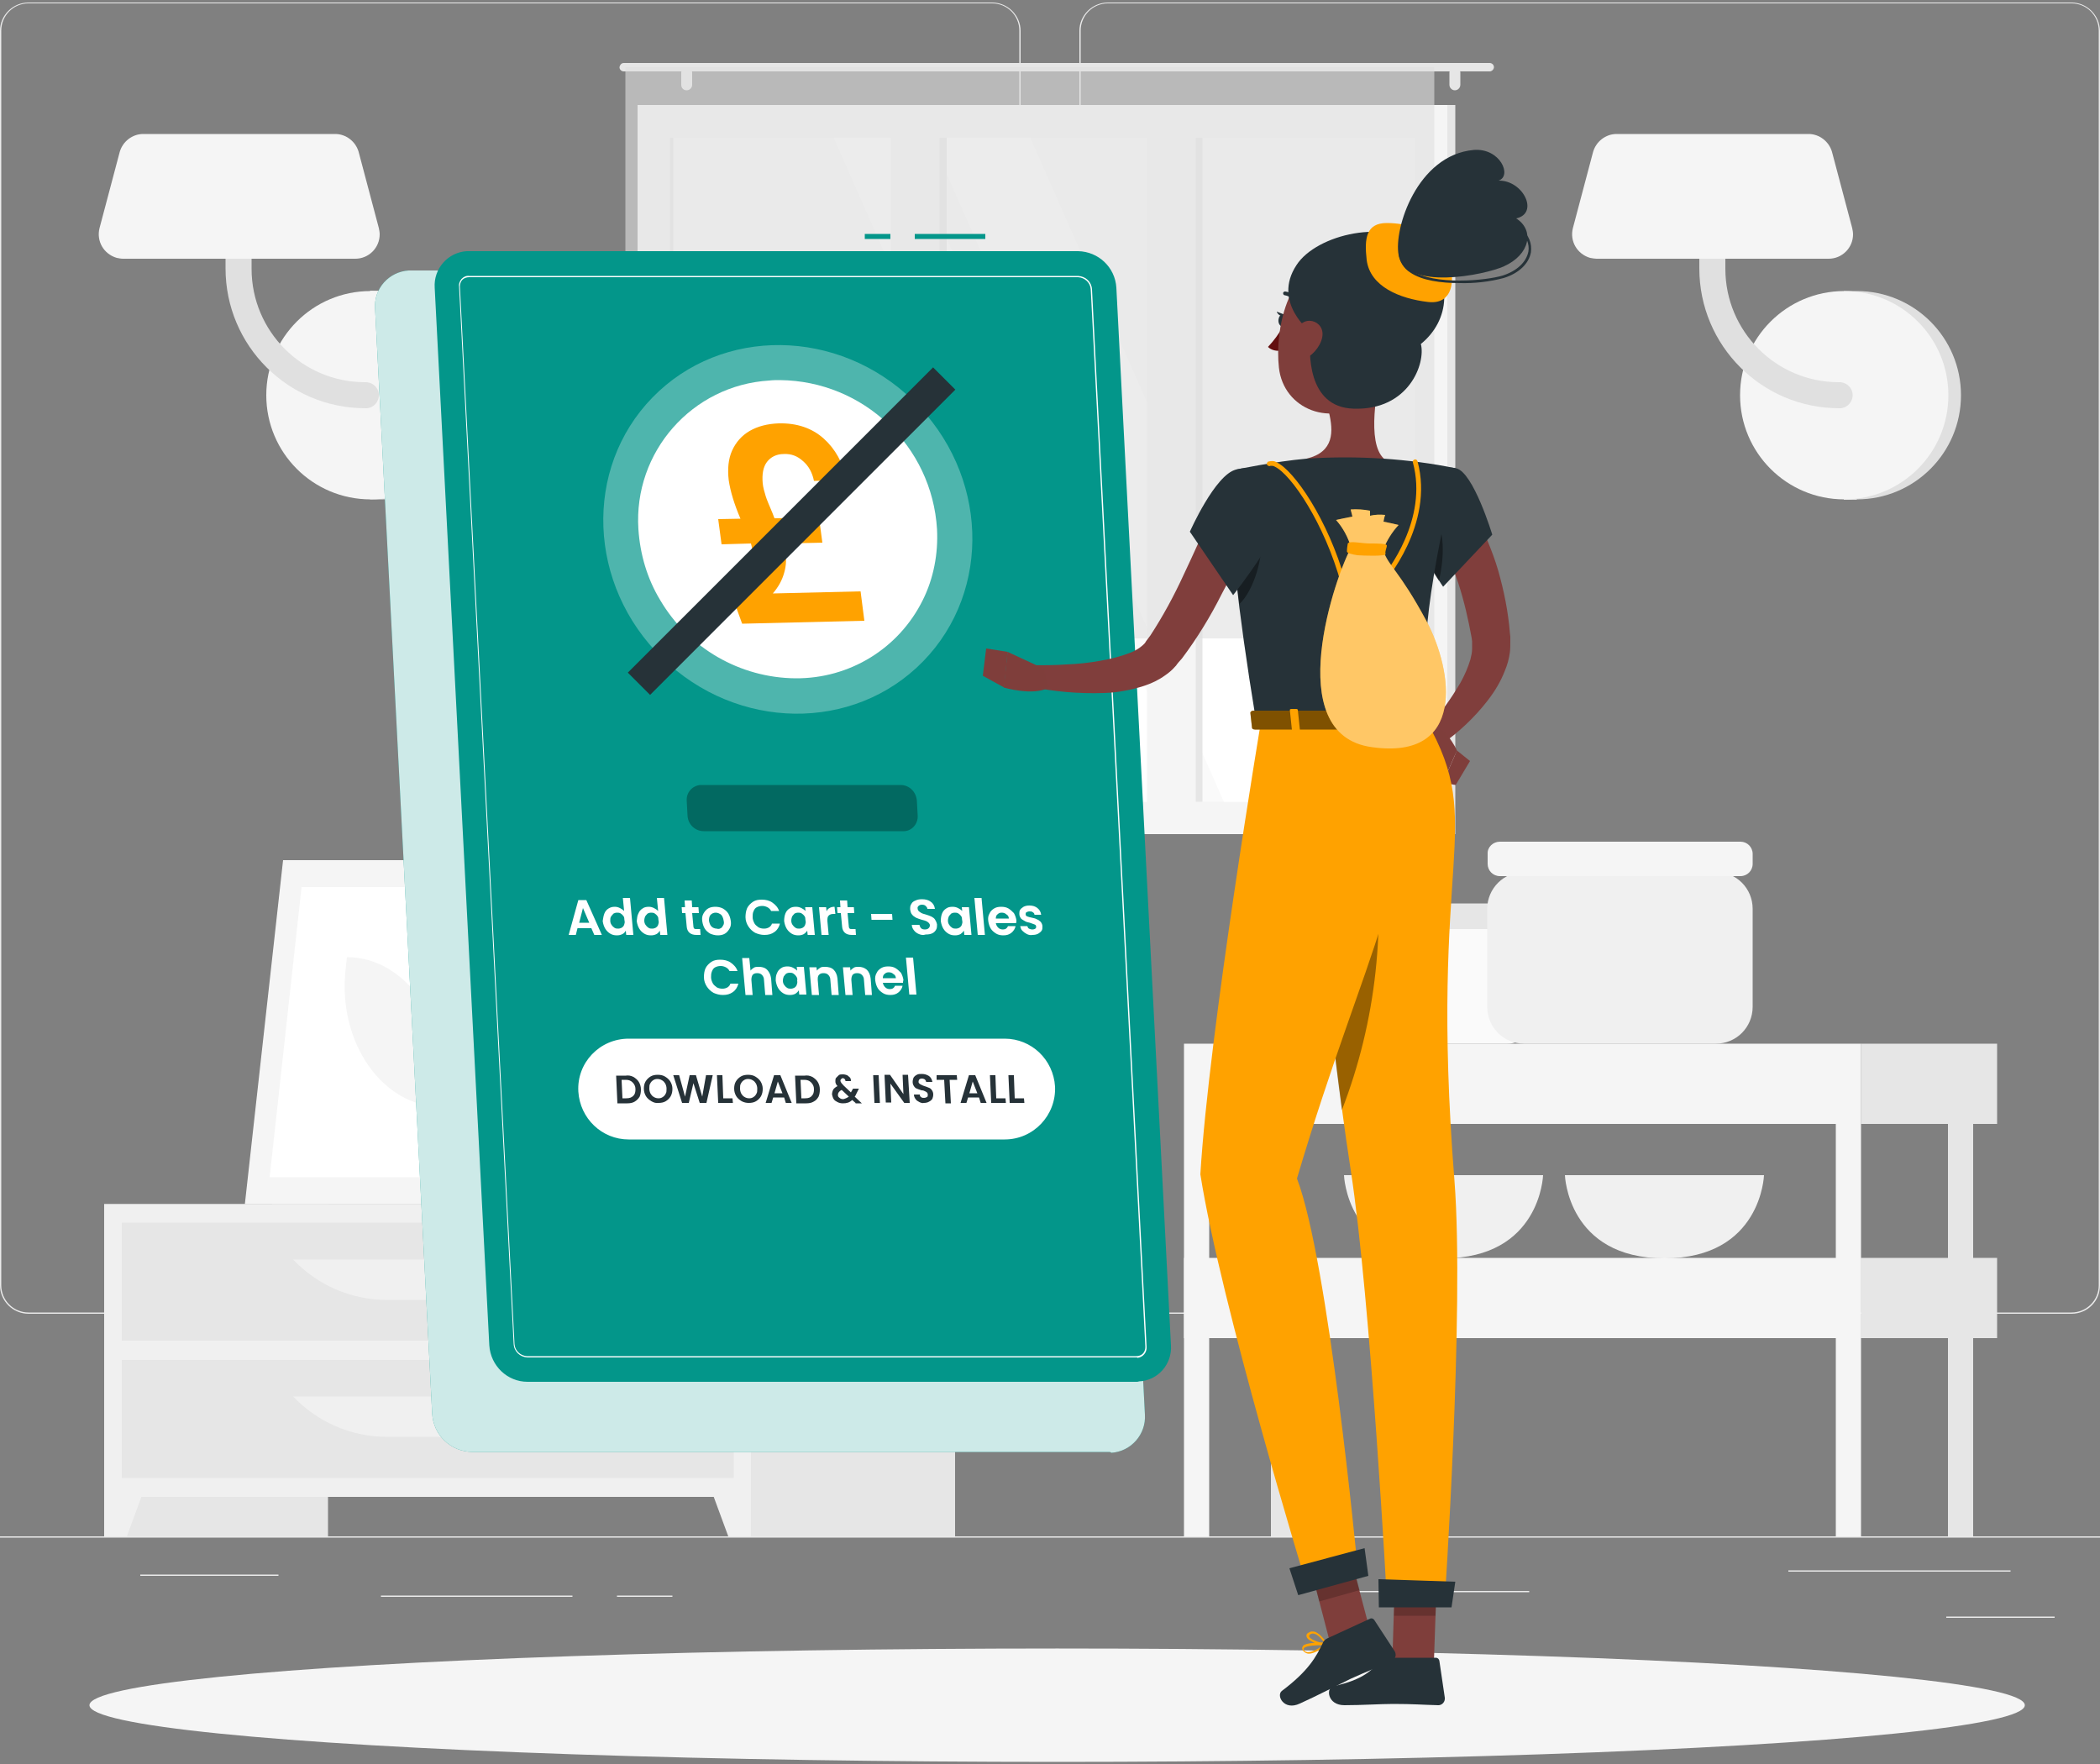 <?xml version="1.0" encoding="utf-8"?>
<!-- Generator: Adobe Illustrator 24.1.2, SVG Export Plug-In . SVG Version: 6.00 Build 0)  -->
<svg version="1.1" id="Layer_1" xmlns="http://www.w3.org/2000/svg" xmlns:xlink="http://www.w3.org/1999/xlink" x="0px" y="0px"
	 viewBox="0 0 500 420" style="enable-background:new 0 0 500 420;" xml:space="preserve">
<rect x="0" y="0" width="500" height="420" fill="#808080" stroke="none"/>
<style type="text/css">
	.st0{fill:#EBEBEB;}
	.st1{fill:#E0E0E0;}
	.st2{fill:#F5F5F5;}
	.st3{fill:#E6E6E6;}
	.st4{fill:#F0F0F0;}
	.st5{fill:#FFFFFF;}
	.st6{fill:#FAFAFA;}
	.st7{opacity:0.6;fill:#E0E0E0;enable-background:new    ;}
	.st8{fill:#03968A;}
	.st9{opacity:0.8;fill:#FFFFFF;enable-background:new    ;}
	.st10{opacity:0.3;fill:#FFFFFF;enable-background:new    ;}
	.st11{fill:#FFA200;}
	.st12{opacity:0.3;enable-background:new    ;}
	.st13{fill:#263238;}
	.st14{fill:#803E3C;}
	.st15{fill:#7F3E3B;}
	.st16{fill:#630F0F;}
	.st17{opacity:0.2;enable-background:new    ;}
	.st18{opacity:0.4;enable-background:new    ;}
	.st19{opacity:0.5;enable-background:new    ;}
	.st20{opacity:0.4;fill:#FFFFFF;enable-background:new    ;}
</style>
<g>
	<g id="freepik--background-complete--inject-155_2_">
		<rect y="365.8" class="st0" width="500" height="0.3"/>
		<rect x="463.4" y="384.9" class="st0" width="25.8" height="0.3"/>
		<rect x="323.6" y="378.8" class="st0" width="40.5" height="0.3"/>
		<rect x="425.8" y="373.9" class="st0" width="52.9" height="0.3"/>
		<rect x="146.9" y="379.9" class="st0" width="13.2" height="0.3"/>
		<rect x="90.7" y="379.9" class="st0" width="45.6" height="0.3"/>
		<rect x="33.4" y="374.9" class="st0" width="32.9" height="0.3"/>
		<path class="st0" d="M236.2,312.8H6.8c-3.7,0-6.8-3-6.8-6.8V7.3c0-3.7,3.1-6.7,6.8-6.7h229.4c3.7,0,6.8,3,6.8,6.8c0,0,0,0,0,0V306
			C243,309.8,240,312.8,236.2,312.8z M6.8,0.8c-3.6,0-6.5,2.9-6.5,6.5V306c0,3.6,2.9,6.5,6.5,6.5h229.4c3.6,0,6.5-2.9,6.5-6.5V7.3
			c0-3.6-2.9-6.5-6.5-6.5H6.8z"/>
		<path class="st0" d="M493.2,312.8H263.8c-3.7,0-6.8-3-6.8-6.8V7.3c0-3.7,3.1-6.7,6.8-6.7h229.4c3.7,0,6.7,3,6.8,6.7V306
			C500,309.8,497,312.8,493.2,312.8z M263.8,0.8c-3.6,0-6.5,2.9-6.5,6.5V306c0,3.6,2.9,6.5,6.5,6.5h229.4c3.6,0,6.5-2.9,6.5-6.5V7.3
			c0-3.6-2.9-6.5-6.5-6.5H263.8z"/>
		<path class="st1" d="M91.2,118.9c13.7,0,24.8-11.1,24.8-24.8S105,69.2,91.2,69.2h-3.1v49.7H91.2z"/>
		<circle class="st2" cx="88.2" cy="94.1" r="24.8"/>
		<path class="st1" d="M87,97.2c-18.4,0-33.3-14.9-33.3-33.3V44.1c0-1.7,1.4-3.1,3.1-3.1c1.7,0,3.1,1.4,3.1,3.1v19.9
			c0,14.9,12.1,27,27,27c1.7-0.1,3.2,1.2,3.3,2.9c0.1,1.7-1.2,3.2-2.9,3.3C87.3,97.2,87.1,97.2,87,97.2L87,97.2z"/>
		<path class="st2" d="M29.3,61.6h55.3c3.2,0,5.8-2.6,5.8-5.8c0-0.5-0.1-1-0.2-1.5l-4.8-18.1c-0.7-2.5-3-4.3-5.6-4.3H34.1
			c-2.6,0-4.9,1.8-5.6,4.3l-4.8,18.1c-0.8,3.1,1,6.2,4.1,7.1C28.3,61.5,28.8,61.6,29.3,61.6z"/>
		<path class="st1" d="M442.1,118.9c13.7,0,24.8-11.1,24.8-24.8s-11.1-24.8-24.8-24.8h-3.1v49.7H442.1z"/>
		<circle class="st2" cx="439.1" cy="94.1" r="24.8"/>
		<path class="st1" d="M437.9,97.2c-18.4,0-33.3-14.9-33.3-33.3V44.1c0-1.7,1.4-3.1,3.1-3.1c1.7,0,3.1,1.4,3.1,3.1v19.9
			c0,14.9,12.1,27,27,27c1.7-0.1,3.2,1.2,3.3,2.9c0.1,1.7-1.2,3.2-2.9,3.3C438.2,97.2,438,97.2,437.9,97.2L437.9,97.2z"/>
		<path class="st2" d="M380.1,61.6h55.3c3.2,0,5.8-2.6,5.8-5.8c0-0.5-0.1-1-0.2-1.5l-4.8-18.1c-0.7-2.5-3-4.3-5.6-4.3h-45.7
			c-2.6,0-4.9,1.8-5.6,4.3l-4.8,18.1c-0.8,3.1,1,6.2,4.1,7.1C379.2,61.5,379.7,61.6,380.1,61.6z"/>
		<rect x="113.8" y="216.7" class="st3" width="18.1" height="70"/>
		<polygon class="st4" points="64.8,286.7 124.8,286.7 133.8,204.8 73.9,204.8 		"/>
		<polygon class="st2" points="58.3,286.7 120.3,286.7 129.3,204.8 67.4,204.8 		"/>
		<polygon class="st5" points="115.8,280.3 123.4,211.2 71.8,211.2 64.2,280.3 		"/>
		<path class="st2" d="M105.1,263.5l0.4-2.8c1.9-17.3-8.9-32.8-22.9-32.8l0,0l-0.3,2.8C80.3,248.1,91.1,263.6,105.1,263.5
			L105.1,263.5z"/>
		<rect x="24.8" y="286.7" class="st3" width="53.3" height="79.1"/>
		<polygon class="st4" points="30.2,365.8 24.8,365.8 24.8,350.6 35.8,350.6 		"/>
		<rect x="174.1" y="286.7" class="st3" width="53.3" height="79.1"/>
		<rect x="24.8" y="286.7" class="st4" width="154" height="69.7"/>
		<polygon class="st4" points="173.4,365.8 178.8,365.8 178.8,350.6 167.8,350.6 		"/>
		<rect x="29" y="291.1" class="st3" width="145.7" height="28.1"/>
		<path class="st4" d="M92.1,309.5h19.4c8.4,0,16.5-3.5,22.3-9.6H69.8C75.6,306,83.6,309.5,92.1,309.5z"/>
		<rect x="29" y="323.8" class="st3" width="145.7" height="28.1"/>
		<path class="st4" d="M92.1,342.1h19.4c8.4,0,16.5-3.5,22.3-9.6H69.8C75.6,338.6,83.6,342.1,92.1,342.1z"/>
		<path class="st3" d="M169.1,283.5h1.4c0-2.8,0-10,0.1-26.5c0.2-29.9,0.7-31.7,0.7-31.7l-3.3,13.8
			C165.9,254.4,168.6,269.7,169.1,283.5z"/>
		<path class="st3" d="M166.3,237c-4.8-5.6-14.8-7.3-25.1-8.7c-4.1-0.5,10.6,8.7,17.8,15.3c5.6,5.1,9.1,6.5,10.7,11.6
			C170.5,248.9,170.4,241.9,166.3,237z"/>
		<path class="st3" d="M172.6,247.1c4.8-5.6,14.8-7.2,25.1-8.7c4.1-0.5-10.7,8.7-17.8,15.3c-5.6,5.1-9.1,6.5-10.7,11.6
			C168.4,259,168.5,251.9,172.6,247.1z"/>
		<path class="st3" d="M170.6,223.9c3.6-6.7,12.4-13.1,22.4-15.4c3.9-0.9-9.1,12.4-14,21c-3.8,6.7-8.9,14.5-9.7,20.2
			C168.1,238.6,167,230.7,170.6,223.9z"/>
		<path class="st4" d="M170.1,286.7L170.1,286.7c-4.2,0-7.7-2.1-7.9-4.8l-0.7-4.6h17.3l-0.7,4.6
			C177.8,284.6,174.4,286.7,170.1,286.7z"/>
		<polygon class="st4" points="179.9,279.1 160.4,279.1 159.8,273.9 180.5,273.9 		"/>
		<rect x="156.1" y="25" class="st3" width="190.4" height="173.6"/>
		<rect x="151.8" y="25" class="st2" width="192.8" height="173.6"/>
		<rect x="159.5" y="32.8" class="st6" width="177.4" height="158.1"/>
		<polygon class="st5" points="315.1,190.9 245.3,32.8 221.6,32.8 291.4,190.9 		"/>
		<polygon class="st5" points="284.7,190.9 214.8,32.8 198.5,32.8 268.3,190.9 		"/>
		<rect x="216.2" y="32.8" class="st3" width="9.2" height="158.1"/>
		<rect x="277.1" y="32.8" class="st3" width="9.2" height="158.1"/>
		<rect x="212.1" y="27" class="st2" width="11.6" height="168.8"/>
		<rect x="273.1" y="27" class="st2" width="11.6" height="168.8"/>
		<rect x="159.5" y="32.8" class="st3" width="0.8" height="158.1"/>
		<path class="st3" d="M148.5,15h206.2c0.5,0,1,0.4,1,1l0,0c0,0.5-0.5,1-1,1H148.5c-0.5,0-1-0.4-1-1l0,0C147.6,15.4,148,15,148.5,15
			z"/>
		<path class="st3" d="M346.4,21.5L346.4,21.5c0.7,0,1.3-0.6,1.3-1.3v-2.9c0-0.7-0.6-1.3-1.3-1.3c0,0,0,0,0,0l0,0
			c-0.7,0-1.3,0.6-1.3,1.3v2.9C345.1,20.9,345.7,21.5,346.4,21.5z"/>
		<path class="st3" d="M163.5,21.5L163.5,21.5c0.7,0,1.3-0.6,1.3-1.3v-2.9c0-0.7-0.6-1.3-1.3-1.3l0,0l0,0c-0.7,0-1.3,0.6-1.3,1.3
			v2.9C162.2,20.9,162.7,21.5,163.5,21.5C163.5,21.5,163.5,21.5,163.5,21.5z"/>
		<rect x="148.9" y="16" class="st7" width="192.6" height="136"/>
		<path class="st6" d="M325.7,220.3h33.2c3.5,0,6.4,2.9,6.4,6.4v15.4c0,3.5-2.9,6.4-6.4,6.4h-33.2c-3.5,0-6.4-2.9-6.4-6.4v-15.4
			C319.3,223.2,322.2,220.3,325.7,220.3z"/>
		<path class="st3" d="M321.5,215.1h41.7c1.2,0,2.2,1,2.2,2.2v1.7c0,1.2-1,2.2-2.2,2.2h-41.7c-1.2,0-2.2-1-2.2-2.2v-1.7
			C319.3,216.1,320.3,215.1,321.5,215.1z"/>
		<path class="st4" d="M320,279.8c0,0,0.6,19.8,23.7,19.8s23.7-19.8,23.7-19.8H320z"/>
		<path class="st4" d="M372.6,279.8c0,0,0.6,19.8,23.7,19.8s23.7-19.8,23.7-19.8H372.6z"/>
		<path class="st4" d="M362.9,207.6h45.6c4.9,0,8.8,3.9,8.8,8.8v23.3c0,4.9-3.9,8.8-8.8,8.8h-45.6c-4.9,0-8.8-3.9-8.8-8.8v-23.3
			C354.1,211.5,358.1,207.6,362.9,207.6z"/>
		<path class="st2" d="M357.1,200.4h57.3c1.6,0,2.9,1.3,2.9,2.9v2.4c0,1.6-1.3,2.9-2.9,2.9h-57.3c-1.6,0-2.9-1.3-2.9-2.9v-2.4
			C354.1,201.7,355.5,200.4,357.1,200.4z"/>
		<rect x="302.6" y="267.6" class="st3" width="6" height="98.2"/>
		<rect x="443.1" y="248.5" class="st3" width="32.4" height="19.1"/>
		<rect x="281.9" y="248.5" class="st2" width="161.2" height="19.1"/>
		<rect x="443.1" y="299.5" class="st3" width="32.4" height="19.1"/>
		<rect x="281.9" y="299.5" class="st2" width="161.2" height="19.1"/>
		<rect x="463.8" y="267.6" class="st3" width="6" height="98.2"/>
		<rect x="437.1" y="267.6" class="st2" width="6" height="98.2"/>
		<rect x="281.9" y="267.6" class="st2" width="6" height="98.2"/>
	</g>
	<g id="freepik--Shadow--inject-155_2_">
		<ellipse id="freepik--path--inject-155_2_" class="st2" cx="251.7" cy="406" rx="230.4" ry="13.5"/>
	</g>
	<g id="freepik--Login--inject-155_2_">
		<path class="st8" d="M264,345.7H112.4c-5.1-0.1-9.2-4-9.5-9.1L89.3,73.4c-0.3-4.7,3.3-8.7,8-9c0.2,0,0.4,0,0.6,0h151.6
			c5.1,0.1,9.2,4,9.5,9.1l13.6,263.3c0.3,4.7-3.3,8.8-8,9.1C264.4,345.7,264.2,345.7,264,345.7z"/>
		<path class="st9" d="M264,345.7H112.4c-5.1-0.1-9.2-4-9.5-9.1L89.3,73.4c-0.3-4.7,3.3-8.7,8-9c0.2,0,0.4,0,0.6,0h151.6
			c5.1,0.1,9.2,4,9.5,9.1l13.6,263.3c0.3,4.7-3.3,8.8-8,9.1C264.4,345.7,264.2,345.7,264,345.7z"/>
		<rect x="217.8" y="55.7" class="st8" width="16.8" height="1.2"/>
		<rect x="205.9" y="55.7" class="st8" width="6.1" height="1.2"/>
		<path class="st8" d="M270.6,329h-145c-4.8,0-8.8-3.8-9.1-8.7l-13-251.8c-0.3-4.5,3.1-8.4,7.6-8.7c0.2,0,0.4,0,0.6,0h145
			c4.8,0.1,8.8,3.8,9.1,8.7l13,251.8c0.3,4.5-3.1,8.4-7.6,8.6C271,329,270.8,329,270.6,329z"/>
		<path class="st5" d="M270.6,323.2h-145c-1.8-0.1-3.2-1.4-3.3-3.2l-13-251.8c-0.1-0.7,0.2-1.3,0.6-1.8c0.5-0.5,1.1-0.8,1.8-0.7h145
			c1.8,0.1,3.2,1.4,3.3,3.2l13,251.8c0.1,1.3-0.9,2.5-2.2,2.6C270.8,323.2,270.7,323.2,270.6,323.2L270.6,323.2z M111.7,66
			c-0.6,0-1.2,0.2-1.6,0.6c-0.4,0.4-0.6,1-0.6,1.6l13,251.8c0.1,1.6,1.4,2.8,3,2.9h145c0.6,0,1.2-0.2,1.6-0.6c0.4-0.4,0.6-1,0.6-1.6
			l-13-251.8c-0.1-1.6-1.4-2.8-3-2.9H111.7z"/>
		
			<ellipse transform="matrix(0.698 -0.716 0.716 0.698 -33.585 172.418)" class="st10" cx="187.6" cy="126" rx="42.8" ry="45"/>
		<path class="st5" d="M223.1,126c0.3,5.8-0.8,11.7-3.4,16.9c-5.7,11.5-17.4,18.7-30.3,18.6c-13.2-0.1-25.5-7.2-32.2-18.6
			c-3.1-5.1-4.8-10.9-5.2-16.9c-1.2-18.4,12.8-34.3,31.2-35.4c0.8-0.1,1.7-0.1,2.5-0.1C205.6,90.7,221.9,106.2,223.1,126z"/>
		<g>
			<path class="st11" d="M186.7,136.4c-0.5,1.8-1.4,3.4-2.7,4.9l20.9-0.5l0.9,7l-29.1,0.7l-1.6-4.4c1.7-1.9,2.9-3.8,3.6-5.8
				c0.7-2,0.8-4.3,0.5-7c-0.1-0.6-0.2-1.2-0.4-1.9l-7,0.2l-0.8-6l5.3-0.1c-1.5-3.5-2.4-6.5-2.8-9.2c-0.3-2.6-0.1-5,0.8-7
				c0.9-2,2.3-3.6,4.2-4.7c1.9-1.1,4.2-1.7,6.9-1.8c4.3-0.1,7.9,1.1,10.7,3.6c2.8,2.5,4.6,5.8,5.5,9.9l-7.8,0.2
				c-0.4-2-1.3-3.6-2.6-4.7c-1.3-1.2-2.8-1.8-4.6-1.7c-1.7,0-3.1,0.7-4,1.9c-0.9,1.2-1.2,2.9-1,5.1c0.1,1,0.4,2,0.7,3
				c0.3,1,0.9,2.3,1.6,4l0.5,1.3l10.6-0.2l0.8,6l-9.2,0.2c0.2,0.8,0.3,1.4,0.3,1.8C187.3,132.9,187.2,134.7,186.7,136.4z"/>
		</g>
		<path class="st12" d="M215,197.9h-47.4c-2.1,0-3.8-1.6-3.9-3.7l-0.2-3.6c-0.1-1.9,1.3-3.5,3.2-3.7c0.1,0,0.2,0,0.3,0h47.4
			c2.1,0,3.7,1.6,3.9,3.7l0.2,3.6c0.1,1.9-1.3,3.6-3.2,3.7C215.2,197.9,215.1,197.9,215,197.9z"/>
		<path class="st5" d="M239.2,271.3h-89.5c-6.4,0-11.6-5-12-11.4v0c-0.4-6.9,5.1-12.6,12-12.6h89.5c6.4,0,11.6,5,12,11.4l0,0
			C251.5,265.5,246.1,271.3,239.2,271.3z"/>
		
			<rect x="184.7" y="75.1" transform="matrix(0.707 0.707 -0.707 0.707 144.674 -96.21)" class="st13" width="7.5" height="102.8"/>
		<g>
			<path class="st5" d="M140.8,221h-3.3l-0.4,1.6h-1.7l2.3-8.3h1.9l3.7,8.3h-1.8L140.8,221z M140.3,219.7l-1.5-3.5l-0.9,3.5H140.3z"
				/>
			<path class="st5" d="M143.9,217.5c0.2-0.5,0.5-0.9,1-1.2s0.9-0.4,1.5-0.4c0.4,0,0.8,0.1,1.2,0.3s0.7,0.4,1,0.7l-0.3-3.1h1.7
				l0.8,8.8h-1.7l-0.1-1c-0.2,0.3-0.4,0.6-0.8,0.8c-0.4,0.2-0.8,0.3-1.3,0.3c-0.6,0-1.1-0.1-1.6-0.4c-0.5-0.3-0.9-0.7-1.2-1.2
				c-0.3-0.5-0.5-1.1-0.6-1.8C143.6,218.6,143.7,218,143.9,217.5z M148.5,218.2c-0.2-0.3-0.4-0.5-0.7-0.7c-0.3-0.2-0.6-0.2-0.9-0.2
				c-0.3,0-0.6,0.1-0.8,0.2c-0.2,0.2-0.4,0.4-0.6,0.7s-0.2,0.6-0.2,1c0,0.4,0.1,0.7,0.3,1s0.4,0.5,0.7,0.7c0.3,0.2,0.6,0.2,0.9,0.2
				c0.3,0,0.6-0.1,0.8-0.2c0.3-0.2,0.5-0.4,0.6-0.7c0.1-0.3,0.2-0.6,0.1-1S148.7,218.5,148.5,218.2z"/>
			<path class="st5" d="M152,217.5c0.2-0.5,0.5-0.9,1-1.2c0.4-0.3,0.9-0.4,1.5-0.4c0.4,0,0.8,0.1,1.2,0.3s0.7,0.4,1,0.7l-0.3-3.1
				h1.7l0.8,8.8h-1.7l-0.1-1c-0.2,0.3-0.4,0.6-0.8,0.8c-0.4,0.2-0.8,0.3-1.3,0.3c-0.6,0-1.1-0.1-1.6-0.4c-0.5-0.3-0.9-0.7-1.2-1.2
				c-0.3-0.5-0.5-1.1-0.6-1.8C151.7,218.6,151.7,218,152,217.5z M156.6,218.2c-0.2-0.3-0.4-0.5-0.7-0.7c-0.3-0.2-0.6-0.2-0.9-0.2
				c-0.3,0-0.6,0.1-0.8,0.2c-0.2,0.2-0.4,0.4-0.6,0.7c-0.1,0.3-0.2,0.6-0.2,1c0,0.4,0.1,0.7,0.3,1c0.2,0.3,0.4,0.5,0.7,0.7
				c0.3,0.2,0.6,0.2,0.9,0.2c0.3,0,0.6-0.1,0.8-0.2c0.3-0.2,0.5-0.4,0.6-0.7c0.1-0.3,0.2-0.6,0.1-1S156.8,218.5,156.6,218.2z"/>
			<path class="st5" d="M164.8,217.4l0.3,3.2c0,0.2,0.1,0.4,0.2,0.5c0.1,0.1,0.3,0.1,0.6,0.1h0.8l0.1,1.4h-1c-1.4,0-2.2-0.7-2.3-2
				l-0.3-3.2h-0.8l-0.1-1.4h0.8l-0.1-1.6h1.7l0.1,1.6h1.5l0.1,1.4H164.8z"/>
			<path class="st5" d="M169.1,222.3c-0.5-0.3-1-0.7-1.3-1.2s-0.5-1.1-0.6-1.8s0-1.3,0.3-1.8c0.3-0.5,0.6-0.9,1.1-1.2
				s1.1-0.4,1.7-0.4s1.2,0.1,1.8,0.4c0.5,0.3,1,0.7,1.3,1.2c0.3,0.5,0.5,1.1,0.6,1.8s0,1.3-0.3,1.8s-0.6,0.9-1.1,1.2
				c-0.5,0.3-1.1,0.4-1.7,0.4C170.2,222.7,169.6,222.5,169.1,222.3z M171.6,221c0.3-0.1,0.4-0.4,0.6-0.7s0.2-0.7,0.1-1.1
				c-0.1-0.6-0.3-1.1-0.6-1.4c-0.4-0.3-0.8-0.5-1.3-0.5s-0.9,0.2-1.2,0.5c-0.3,0.3-0.4,0.8-0.4,1.4c0.1,0.6,0.3,1.1,0.6,1.4
				c0.3,0.3,0.8,0.5,1.2,0.5C171,221.2,171.3,221.2,171.6,221z"/>
			<path class="st5" d="M177.9,216.2c0.3-0.6,0.8-1.1,1.4-1.5c0.6-0.4,1.3-0.5,2.1-0.5c0.9,0,1.8,0.2,2.5,0.7c0.7,0.5,1.3,1.1,1.6,2
				h-1.9c-0.2-0.4-0.5-0.7-0.9-0.9c-0.4-0.2-0.8-0.3-1.2-0.3c-0.5,0-0.9,0.1-1.3,0.3c-0.4,0.2-0.6,0.5-0.8,1
				c-0.2,0.4-0.2,0.9-0.2,1.4c0,0.5,0.2,1,0.4,1.4s0.6,0.7,1,1c0.4,0.2,0.8,0.3,1.3,0.3c0.5,0,0.8-0.1,1.2-0.3
				c0.3-0.2,0.6-0.5,0.7-0.9h1.9c-0.2,0.8-0.6,1.5-1.3,2c-0.7,0.5-1.4,0.7-2.4,0.7c-0.8,0-1.5-0.2-2.2-0.5c-0.7-0.4-1.2-0.9-1.6-1.5
				c-0.4-0.6-0.7-1.4-0.7-2.2C177.5,217.6,177.6,216.9,177.9,216.2z"/>
			<path class="st5" d="M187,217.5c0.2-0.5,0.5-0.9,1-1.2c0.4-0.3,0.9-0.4,1.5-0.4c0.5,0,0.9,0.1,1.3,0.3c0.4,0.2,0.7,0.4,1,0.7
				l-0.1-0.9h1.7l0.6,6.6h-1.7l-0.1-1c-0.2,0.3-0.5,0.6-0.8,0.8c-0.4,0.2-0.8,0.3-1.3,0.3c-0.6,0-1.1-0.1-1.6-0.4
				c-0.5-0.3-0.9-0.7-1.2-1.2c-0.3-0.5-0.5-1.1-0.6-1.8C186.7,218.6,186.8,218,187,217.5z M191.6,218.2c-0.2-0.3-0.4-0.5-0.7-0.7
				c-0.3-0.2-0.6-0.2-0.9-0.2c-0.3,0-0.6,0.1-0.8,0.2c-0.2,0.2-0.4,0.4-0.6,0.7c-0.1,0.3-0.2,0.6-0.2,1c0,0.4,0.1,0.7,0.3,1
				c0.2,0.3,0.4,0.5,0.7,0.7c0.3,0.2,0.6,0.2,0.9,0.2c0.3,0,0.6-0.1,0.8-0.2c0.3-0.2,0.5-0.4,0.6-0.7c0.1-0.3,0.2-0.6,0.1-1
				S191.8,218.5,191.6,218.2z"/>
			<path class="st5" d="M197.5,216.2c0.3-0.2,0.7-0.3,1.2-0.3l0.2,1.7h-0.4c-0.5,0-0.9,0.1-1.2,0.4s-0.3,0.7-0.3,1.3l0.3,3.3h-1.7
				l-0.6-6.6h1.7l0.1,1C196.9,216.7,197.1,216.4,197.5,216.2z"/>
			<path class="st5" d="M201.8,217.4l0.3,3.2c0,0.2,0.1,0.4,0.2,0.5c0.1,0.1,0.3,0.1,0.6,0.1h0.8l0.1,1.4h-1c-1.4,0-2.2-0.7-2.3-2
				l-0.3-3.2h-0.8l-0.1-1.4h0.8l-0.1-1.6h1.7l0.1,1.6h1.5l0.1,1.4H201.8z"/>
			<path class="st5" d="M212.4,217.6l0.1,1.4h-5l-0.1-1.4H212.4z"/>
			<path class="st5" d="M218.8,222.4c-0.5-0.2-0.9-0.5-1.2-0.9c-0.3-0.4-0.5-0.8-0.5-1.3h1.8c0.1,0.3,0.2,0.6,0.4,0.8
				c0.2,0.2,0.5,0.3,0.9,0.3c0.4,0,0.7-0.1,0.9-0.3c0.2-0.2,0.3-0.4,0.3-0.7c0-0.2-0.1-0.4-0.3-0.6c-0.2-0.2-0.4-0.3-0.6-0.4
				c-0.2-0.1-0.6-0.2-1-0.3c-0.6-0.2-1-0.3-1.4-0.5c-0.3-0.2-0.7-0.4-0.9-0.7c-0.3-0.3-0.4-0.7-0.5-1.3c0-0.5,0-0.9,0.3-1.3
				c0.2-0.4,0.5-0.6,1-0.8c0.4-0.2,0.9-0.3,1.5-0.3c0.9,0,1.6,0.2,2.1,0.6c0.6,0.4,0.9,1,1,1.7h-1.8c0-0.3-0.2-0.5-0.4-0.7
				s-0.5-0.3-0.9-0.3c-0.3,0-0.6,0.1-0.8,0.3c-0.2,0.2-0.3,0.4-0.2,0.7c0,0.2,0.1,0.4,0.3,0.6c0.2,0.1,0.4,0.3,0.6,0.4
				c0.2,0.1,0.5,0.2,0.9,0.3c0.6,0.2,1,0.3,1.4,0.5s0.7,0.4,0.9,0.7s0.4,0.7,0.5,1.2c0,0.4,0,0.9-0.2,1.2c-0.2,0.4-0.5,0.7-0.9,0.9
				s-0.9,0.3-1.6,0.3C219.8,222.7,219.3,222.6,218.8,222.4z"/>
			<path class="st5" d="M224.3,217.5c0.2-0.5,0.5-0.9,1-1.2c0.4-0.3,0.9-0.4,1.5-0.4c0.5,0,0.9,0.1,1.3,0.3c0.4,0.2,0.7,0.4,1,0.7
				l-0.1-0.9h1.7l0.6,6.6h-1.7l-0.1-1c-0.2,0.3-0.5,0.6-0.8,0.8c-0.4,0.2-0.8,0.3-1.3,0.3c-0.6,0-1.1-0.1-1.6-0.4
				c-0.5-0.3-0.9-0.7-1.2-1.2c-0.3-0.5-0.5-1.1-0.6-1.8C224,218.6,224.1,218,224.3,217.5z M228.9,218.2c-0.2-0.3-0.4-0.5-0.7-0.7
				c-0.3-0.2-0.6-0.2-0.9-0.2c-0.3,0-0.6,0.1-0.8,0.2c-0.2,0.2-0.4,0.4-0.6,0.7c-0.1,0.3-0.2,0.6-0.2,1c0,0.4,0.1,0.7,0.3,1
				c0.2,0.3,0.4,0.5,0.7,0.7c0.3,0.2,0.6,0.2,0.9,0.2c0.3,0,0.6-0.1,0.8-0.2c0.3-0.2,0.5-0.4,0.6-0.7c0.1-0.3,0.2-0.6,0.1-1
				S229.1,218.5,228.9,218.2z"/>
			<path class="st5" d="M233.7,213.8l0.8,8.8h-1.7l-0.8-8.8H233.7z"/>
			<path class="st5" d="M241.9,219.8h-4.8c0.1,0.5,0.3,0.8,0.6,1.1c0.3,0.3,0.7,0.4,1.1,0.4c0.6,0,1-0.3,1.2-0.8h1.8
				c-0.1,0.6-0.5,1.2-1,1.6c-0.5,0.4-1.1,0.6-1.9,0.6c-0.6,0-1.2-0.1-1.7-0.4c-0.5-0.3-1-0.7-1.3-1.2s-0.5-1.1-0.6-1.8
				c-0.1-0.7,0-1.3,0.3-1.8c0.2-0.5,0.6-0.9,1.1-1.2s1-0.4,1.7-0.4c0.6,0,1.2,0.1,1.7,0.4s0.9,0.7,1.3,1.1c0.3,0.5,0.5,1.1,0.6,1.7
				C242,219.4,242,219.6,241.9,219.8z M240.2,218.7c0-0.4-0.2-0.8-0.6-1c-0.3-0.3-0.7-0.4-1.1-0.4c-0.4,0-0.7,0.1-1,0.4
				c-0.3,0.2-0.4,0.6-0.4,1H240.2z"/>
			<path class="st5" d="M244.5,222.4c-0.4-0.2-0.8-0.5-1.1-0.8s-0.4-0.7-0.5-1.1h1.7c0.1,0.3,0.2,0.5,0.4,0.6s0.5,0.2,0.8,0.2
				c0.3,0,0.6-0.1,0.7-0.2c0.2-0.1,0.2-0.3,0.2-0.5c0-0.2-0.1-0.4-0.4-0.5c-0.2-0.1-0.6-0.2-1.1-0.4c-0.5-0.1-0.9-0.2-1.2-0.4
				s-0.6-0.3-0.9-0.6c-0.2-0.3-0.4-0.6-0.4-1.1c0-0.4,0-0.7,0.2-1c0.2-0.3,0.5-0.5,0.8-0.7c0.4-0.2,0.8-0.3,1.4-0.3
				c0.8,0,1.4,0.2,1.9,0.6c0.5,0.4,0.8,0.9,0.9,1.6h-1.6c0-0.3-0.2-0.5-0.4-0.6c-0.2-0.2-0.5-0.2-0.8-0.2c-0.3,0-0.5,0.1-0.7,0.2
				c-0.2,0.1-0.2,0.3-0.2,0.5c0,0.2,0.1,0.4,0.4,0.5c0.2,0.1,0.6,0.2,1.1,0.3c0.5,0.1,0.9,0.2,1.2,0.4c0.3,0.1,0.6,0.3,0.9,0.6
				c0.2,0.3,0.4,0.6,0.4,1.1c0,0.4,0,0.7-0.2,1c-0.2,0.3-0.5,0.5-0.8,0.7c-0.4,0.2-0.8,0.3-1.4,0.3
				C245.4,222.7,244.9,222.6,244.5,222.4z"/>
			<path class="st5" d="M168,230.5c0.3-0.6,0.8-1.1,1.4-1.5c0.6-0.4,1.3-0.5,2.1-0.5c0.9,0,1.8,0.2,2.5,0.7c0.7,0.5,1.3,1.1,1.6,2
				h-1.9c-0.2-0.4-0.5-0.7-0.9-0.9c-0.4-0.2-0.8-0.3-1.2-0.3c-0.5,0-0.9,0.1-1.3,0.3s-0.6,0.5-0.8,1s-0.2,0.9-0.2,1.4
				c0,0.5,0.2,1,0.4,1.4c0.2,0.4,0.6,0.7,1,1c0.4,0.2,0.8,0.3,1.3,0.3c0.5,0,0.8-0.1,1.2-0.3c0.3-0.2,0.6-0.5,0.7-0.9h1.9
				c-0.2,0.8-0.6,1.5-1.3,2c-0.7,0.5-1.4,0.7-2.4,0.7c-0.8,0-1.5-0.2-2.2-0.5c-0.7-0.4-1.2-0.9-1.6-1.5c-0.4-0.6-0.7-1.4-0.7-2.2
				C167.6,231.9,167.7,231.1,168,230.5z"/>
			<path class="st5" d="M182.1,230.5c0.4,0.2,0.7,0.5,1,1s0.4,0.9,0.5,1.5l0.3,3.9h-1.7l-0.3-3.6c0-0.5-0.2-0.9-0.5-1.2
				c-0.3-0.3-0.7-0.4-1.1-0.4c-0.5,0-0.8,0.1-1.1,0.4c-0.2,0.3-0.3,0.7-0.3,1.2l0.3,3.6h-1.7l-0.8-8.8h1.7l0.3,3
				c0.2-0.3,0.5-0.5,0.8-0.7c0.3-0.2,0.7-0.2,1.2-0.2C181.2,230.2,181.7,230.3,182.1,230.5z"/>
			<path class="st5" d="M185,231.7c0.2-0.5,0.5-0.9,1-1.2c0.4-0.3,0.9-0.4,1.5-0.4c0.5,0,0.9,0.1,1.3,0.3c0.4,0.2,0.7,0.4,1,0.7
				l-0.1-0.9h1.7l0.6,6.6h-1.7l-0.1-1c-0.2,0.3-0.5,0.6-0.8,0.8c-0.4,0.2-0.8,0.3-1.3,0.3c-0.6,0-1.1-0.1-1.6-0.4s-0.9-0.7-1.2-1.2
				c-0.3-0.5-0.5-1.1-0.6-1.8C184.7,232.9,184.7,232.3,185,231.7z M189.6,232.5c-0.2-0.3-0.4-0.5-0.7-0.7c-0.3-0.2-0.6-0.2-0.9-0.2
				c-0.3,0-0.6,0.1-0.8,0.2c-0.2,0.2-0.4,0.4-0.6,0.7c-0.1,0.3-0.2,0.6-0.2,1c0,0.4,0.1,0.7,0.3,1c0.2,0.3,0.4,0.5,0.7,0.7
				c0.3,0.2,0.6,0.2,0.9,0.2c0.3,0,0.6-0.1,0.8-0.2c0.3-0.2,0.5-0.4,0.6-0.7c0.1-0.3,0.2-0.6,0.1-1
				C189.9,233.1,189.8,232.8,189.6,232.5z"/>
			<path class="st5" d="M198.5,230.9c0.5,0.5,0.8,1.2,0.9,2.1l0.3,3.9h-1.7l-0.3-3.6c0-0.5-0.2-0.9-0.5-1.2
				c-0.3-0.3-0.7-0.4-1.1-0.4c-0.5,0-0.8,0.1-1.1,0.4s-0.3,0.7-0.3,1.2l0.3,3.6h-1.7l-0.6-6.6h1.7l0.1,0.8c0.2-0.3,0.5-0.5,0.8-0.7
				c0.3-0.2,0.7-0.2,1.1-0.2C197.3,230.2,198,230.4,198.5,230.9z"/>
			<path class="st5" d="M206.4,230.9c0.5,0.5,0.8,1.2,0.9,2.1l0.3,3.9H206l-0.3-3.6c0-0.5-0.2-0.9-0.5-1.2c-0.3-0.3-0.7-0.4-1.1-0.4
				c-0.5,0-0.8,0.1-1.1,0.4c-0.2,0.3-0.3,0.7-0.3,1.2l0.3,3.6h-1.7l-0.6-6.6h1.7l0.1,0.8c0.2-0.3,0.5-0.5,0.8-0.7
				c0.3-0.2,0.7-0.2,1.1-0.2C205.2,230.2,205.8,230.4,206.4,230.9z"/>
			<path class="st5" d="M215,234h-4.8c0.1,0.5,0.3,0.8,0.6,1.1c0.3,0.3,0.7,0.4,1.1,0.4c0.6,0,1-0.3,1.2-0.8h1.8
				c-0.1,0.6-0.5,1.2-1,1.6c-0.5,0.4-1.1,0.6-1.9,0.6c-0.6,0-1.2-0.1-1.7-0.4s-1-0.7-1.3-1.2s-0.5-1.1-0.6-1.8
				c-0.1-0.7,0-1.3,0.3-1.8c0.2-0.5,0.6-0.9,1.1-1.2s1-0.4,1.7-0.4c0.6,0,1.2,0.1,1.7,0.4s0.9,0.7,1.3,1.1c0.3,0.5,0.5,1.1,0.6,1.7
				C215,233.6,215,233.9,215,234z M213.3,232.9c0-0.4-0.2-0.8-0.6-1c-0.3-0.3-0.7-0.4-1.1-0.4c-0.4,0-0.7,0.1-1,0.4
				c-0.3,0.2-0.4,0.6-0.4,1H213.3z"/>
			<path class="st5" d="M217.4,228l0.8,8.8h-1.7l-0.8-8.8H217.4z"/>
		</g>
		<g>
			<path class="st13" d="M150.8,256.4c0.5,0.3,1,0.7,1.3,1.2c0.3,0.5,0.5,1.1,0.5,1.8c0,0.7-0.1,1.2-0.3,1.7
				c-0.3,0.5-0.7,0.9-1.2,1.2c-0.5,0.3-1.1,0.4-1.8,0.4H147l-0.3-6.6h2.3C149.6,256,150.2,256.1,150.8,256.4z M150.8,260.9
				c0.4-0.4,0.5-0.9,0.5-1.6c0-0.7-0.3-1.2-0.7-1.6c-0.4-0.4-0.9-0.6-1.6-0.6H148l0.2,4.4h0.9C149.9,261.5,150.4,261.3,150.8,260.9z
				"/>
			<path class="st13" d="M155.1,262.2c-0.5-0.3-1-0.7-1.3-1.2c-0.3-0.5-0.5-1.1-0.5-1.8c0-0.6,0.1-1.2,0.4-1.7
				c0.3-0.5,0.7-0.9,1.2-1.2c0.5-0.3,1.1-0.4,1.7-0.4c0.6,0,1.2,0.1,1.7,0.4c0.5,0.3,1,0.7,1.3,1.2c0.3,0.5,0.5,1.1,0.5,1.7
				c0,0.7-0.1,1.2-0.4,1.8c-0.3,0.5-0.7,0.9-1.2,1.2c-0.5,0.3-1.1,0.4-1.7,0.4C156.2,262.7,155.6,262.5,155.1,262.2z M157.8,261.2
				c0.3-0.2,0.5-0.4,0.7-0.8c0.2-0.3,0.2-0.7,0.2-1.2c0-0.4-0.1-0.8-0.3-1.2c-0.2-0.3-0.4-0.6-0.8-0.8c-0.3-0.2-0.7-0.3-1.1-0.3
				c-0.4,0-0.7,0.1-1,0.3c-0.3,0.2-0.5,0.4-0.7,0.8c-0.2,0.3-0.2,0.7-0.2,1.2c0,0.4,0.1,0.8,0.3,1.2c0.2,0.3,0.4,0.6,0.8,0.8
				c0.3,0.2,0.7,0.3,1.1,0.3C157.2,261.5,157.5,261.4,157.8,261.2z"/>
			<path class="st13" d="M169.7,256l-1.5,6.6h-1.6l-1.5-4.7l-1.1,4.7l-1.6,0l-2.1-6.6h1.4l1.4,5.1l1.1-5.1h1.5l1.5,5.1l0.9-5.1
				H169.7z"/>
			<path class="st13" d="M172.2,261.5h2.2l0.1,1.1h-3.5l-0.3-6.6h1.3L172.2,261.5z"/>
			<path class="st13" d="M176.6,262.2c-0.5-0.3-1-0.7-1.3-1.2c-0.3-0.5-0.5-1.1-0.5-1.8c0-0.6,0.1-1.2,0.4-1.7
				c0.3-0.5,0.7-0.9,1.2-1.2c0.5-0.3,1.1-0.4,1.7-0.4c0.6,0,1.2,0.1,1.7,0.4c0.5,0.3,1,0.7,1.3,1.2c0.3,0.5,0.5,1.1,0.5,1.7
				c0,0.7-0.1,1.2-0.4,1.8c-0.3,0.5-0.7,0.9-1.2,1.2c-0.5,0.3-1.1,0.4-1.7,0.4S177.2,262.5,176.6,262.2z M179.4,261.2
				c0.3-0.2,0.5-0.4,0.7-0.8c0.2-0.3,0.2-0.7,0.2-1.2c0-0.4-0.1-0.8-0.3-1.2c-0.2-0.3-0.4-0.6-0.8-0.8c-0.3-0.2-0.7-0.3-1.1-0.3
				s-0.7,0.1-1,0.3c-0.3,0.2-0.5,0.4-0.7,0.8c-0.2,0.3-0.2,0.7-0.2,1.2c0,0.4,0.1,0.8,0.3,1.2c0.2,0.3,0.4,0.6,0.8,0.8
				c0.3,0.2,0.7,0.3,1.1,0.3S179.1,261.4,179.4,261.2z"/>
			<path class="st13" d="M186.7,261.3h-2.6l-0.4,1.3h-1.4l2-6.6h1.5l2.7,6.6h-1.4L186.7,261.3z M186.3,260.3l-1.1-2.8l-0.8,2.8
				H186.3z"/>
			<path class="st13" d="M193.4,256.4c0.5,0.3,1,0.7,1.3,1.2c0.3,0.5,0.5,1.1,0.5,1.8c0,0.7-0.1,1.2-0.3,1.7
				c-0.3,0.5-0.6,0.9-1.2,1.2c-0.5,0.3-1.1,0.4-1.8,0.4h-2.3l-0.3-6.6h2.3C192.2,256,192.8,256.1,193.4,256.4z M193.3,260.9
				c0.4-0.4,0.5-0.9,0.5-1.6c0-0.7-0.3-1.2-0.7-1.6c-0.4-0.4-0.9-0.6-1.6-0.6h-0.9l0.2,4.4h0.9C192.5,261.5,193,261.3,193.3,260.9z"
				/>
			<path class="st13" d="M203.7,262.6l-0.8-0.7c-0.6,0.6-1.3,0.8-2.2,0.8c-0.5,0-0.9-0.1-1.3-0.3c-0.4-0.2-0.7-0.4-0.9-0.7
				c-0.2-0.3-0.3-0.7-0.4-1.1c0-0.4,0.1-0.8,0.3-1.2c0.2-0.3,0.6-0.6,1-0.8c-0.2-0.2-0.3-0.4-0.4-0.6s-0.1-0.4-0.1-0.6
				c0-0.3,0-0.6,0.2-0.8s0.4-0.4,0.6-0.6s0.6-0.2,1-0.2c0.4,0,0.7,0.1,1,0.2c0.3,0.2,0.5,0.4,0.7,0.6c0.2,0.3,0.2,0.5,0.2,0.8h-1.3
				c0-0.2-0.1-0.4-0.2-0.5c-0.1-0.1-0.3-0.2-0.4-0.2c-0.2,0-0.3,0.1-0.4,0.2c-0.1,0.1-0.2,0.2-0.2,0.4c0,0.2,0.1,0.3,0.2,0.5
				c0.1,0.2,0.3,0.3,0.5,0.6l1.8,1.7c0,0,0,0,0,0c0,0,0,0,0,0l0.5-0.9h1.4l-0.6,1.2c-0.1,0.2-0.2,0.5-0.4,0.7l1.7,1.6H203.7z
				 M202.1,261.1l-1.7-1.6c-0.6,0.3-0.9,0.7-0.9,1.2c0,0.3,0.1,0.5,0.4,0.7c0.2,0.2,0.5,0.3,0.9,0.3
				C201.2,261.6,201.7,261.4,202.1,261.1z"/>
			<path class="st13" d="M209.2,256l0.3,6.6h-1.3l-0.3-6.6H209.2z"/>
			<path class="st13" d="M216.6,262.6h-1.3L212,258l0.2,4.5h-1.3l-0.3-6.6h1.3l3.2,4.6l-0.2-4.6h1.3L216.6,262.6z"/>
			<path class="st13" d="M218.9,262.4c-0.4-0.2-0.7-0.4-0.9-0.7c-0.2-0.3-0.4-0.6-0.4-1.1h1.4c0,0.3,0.1,0.5,0.3,0.6
				c0.2,0.2,0.4,0.2,0.7,0.2c0.3,0,0.5-0.1,0.7-0.2c0.2-0.1,0.2-0.3,0.2-0.6c0-0.2-0.1-0.4-0.2-0.5s-0.3-0.2-0.5-0.3
				c-0.2-0.1-0.4-0.2-0.8-0.2c-0.4-0.1-0.8-0.3-1.1-0.4c-0.3-0.1-0.5-0.3-0.7-0.6c-0.2-0.3-0.3-0.6-0.3-1c0-0.4,0.1-0.7,0.2-1
				c0.2-0.3,0.4-0.5,0.8-0.7c0.3-0.2,0.7-0.2,1.2-0.2c0.7,0,1.2,0.2,1.7,0.5c0.4,0.3,0.7,0.8,0.8,1.4h-1.5c0-0.2-0.1-0.4-0.3-0.6
				c-0.2-0.1-0.4-0.2-0.7-0.2c-0.3,0-0.5,0.1-0.6,0.2s-0.2,0.3-0.2,0.6c0,0.2,0.1,0.3,0.2,0.4c0.1,0.1,0.3,0.2,0.5,0.3
				c0.2,0.1,0.4,0.2,0.7,0.3c0.4,0.1,0.8,0.3,1.1,0.4c0.3,0.1,0.5,0.3,0.7,0.6c0.2,0.3,0.3,0.6,0.3,1c0,0.4-0.1,0.7-0.2,1
				c-0.2,0.3-0.4,0.5-0.8,0.7c-0.3,0.2-0.8,0.3-1.2,0.3C219.7,262.7,219.3,262.6,218.9,262.4z"/>
			<path class="st13" d="M227.8,256l0.1,1.1h-1.8l0.3,5.6h-1.3l-0.3-5.6H223L223,256H227.8z"/>
			<path class="st13" d="M233.1,261.3h-2.6l-0.4,1.3h-1.4l2-6.6h1.5l2.7,6.6h-1.4L233.1,261.3z M232.7,260.3l-1.1-2.8l-0.8,2.8
				H232.7z"/>
			<path class="st13" d="M237.2,261.5h2.2l0.1,1.1h-3.5l-0.3-6.6h1.3L237.2,261.5z"/>
			<path class="st13" d="M241.6,261.5h2.2l0.1,1.1h-3.5l-0.3-6.6h1.3L241.6,261.5z"/>
		</g>
	</g>
	<g id="freepik--Character--inject-155_2_">
		<path class="st14" d="M350.3,121.3c0.3,0.5,0.5,0.7,0.6,1l0.5,0.9c0.3,0.6,0.7,1.2,1,1.8c0.6,1.2,1.2,2.4,1.7,3.6
			c1,2.4,1.9,4.8,2.6,7.2c1.4,4.9,2.4,9.9,2.8,14.9l0.1,0.9c0,0.2,0,0.4,0,0.6v0.6c0,0.8,0,1.7-0.1,2.5c-0.2,1.5-0.6,3-1.2,4.4
			c-1,2.6-2.4,4.9-4.1,7.1c-3.1,4-6.9,7.6-11.1,10.5l-3.3-3.8c3-3.4,5.6-7,7.9-10.9c1-1.8,1.8-3.6,2.4-5.6c0.2-0.8,0.4-1.7,0.4-2.5
			c0-0.4,0-0.7,0-1.1V153c0-0.1,0-0.2,0-0.3l-0.1-0.8c-0.8-4.4-1.8-8.8-3.2-13.1c-0.7-2.1-1.5-4.2-2.4-6.2c-0.4-1-0.9-2-1.4-2.9
			l-0.7-1.4l-0.4-0.7l-0.3-0.5L350.3,121.3z"/>
		<path class="st15" d="M339.2,177.3l4.3,9.1l3.4-7.7c0,0-3-6.7-7.1-6L339.2,177.3z"/>
		<polygon class="st15" points="346.6,186.9 350,181.2 346.9,178.7 343.5,186.4 		"/>
		<path class="st11" d="M327.3,396.5c0.9,0,1.8-0.1,2.6-0.4c0.1,0,0.2-0.1,0.2-0.2c0-0.1,0-0.2-0.1-0.2c-0.3-0.2-3.4-2.2-4.5-1.7
			c-0.3,0.1-0.4,0.4-0.5,0.7c-0.1,0.4,0.1,0.9,0.4,1.2C325.9,396.3,326.6,396.5,327.3,396.5z M329.2,395.8c-1.7,0.4-3,0.3-3.6-0.2
			c-0.2-0.2-0.3-0.5-0.2-0.8c0-0.2,0.1-0.3,0.2-0.3C326.3,394.2,328,395,329.2,395.8z"/>
		<path class="st11" d="M329.8,396.1h0.1c0.1,0,0.1-0.1,0.1-0.2c0-0.1,0-3-1.1-3.9c-0.3-0.2-0.6-0.4-1-0.3c-0.4,0-0.7,0.3-0.8,0.7
			c-0.2,1.1,1.6,3.3,2.5,3.8L329.8,396.1z M328.1,392.1c0.2,0,0.4,0.1,0.5,0.2c0.6,0.9,1,2,0.9,3.1c-1-0.8-2.1-2.4-1.9-3.1
			c0-0.1,0.1-0.2,0.4-0.3L328.1,392.1z"/>
		<path class="st11" d="M316,391.6c0.1-0.1,0.1-0.3,0-0.4c0,0-0.1,0-0.1-0.1c-0.5,0-4.8-0.2-5.7,0.8v0.1c-0.2,0.2-0.2,0.5-0.1,0.7
			c0.1,0.4,0.5,0.7,0.9,0.9C312.3,394.2,314.7,392.6,316,391.6L316,391.6z M310.5,392.4c0.5-0.6,2.9-0.7,4.6-0.7
			c-1.8,1.3-3.4,1.9-4.1,1.6c-0.3-0.1-0.5-0.3-0.6-0.6C310.4,392.6,310.4,392.5,310.5,392.4L310.5,392.4z"/>
		<path class="st11" d="M316,391.6L316,391.6c0-0.1,0-0.2,0-0.2c-0.1-0.1-1.4-2.4-3-2.9c-0.5-0.1-0.9-0.1-1.4,0.2
			c-0.6,0.3-0.6,0.7-0.5,1c0.3,1.1,3.3,2.1,4.6,2.1C315.9,391.8,316,391.7,316,391.6z M311.8,389.3c0.1-0.1,0.1-0.1,0.2-0.2
			c0.3-0.2,0.7-0.2,1-0.1c1,0.3,2,1.6,2.4,2.3c-1.4-0.2-3.6-1-3.7-1.7C311.7,389.4,311.7,389.3,311.8,389.3L311.8,389.3z"/>
		<path class="st15" d="M329.1,86.5c-1.2,5.9-3.8,18.8,0.4,22.7c0,0-1.6,5.9-12.6,5.9c-12.1,0-5.8-5.9-5.8-5.9
			c6.6-1.6,6.4-6.5,5.3-11.1L329.1,86.5z"/>
		<path class="st13" d="M309,72.6c0.1,0,0.1,0,0.2,0c0.2-0.1,0.3-0.4,0.2-0.6c0,0,0,0,0,0c-0.6-1.4-1.9-2.4-3.4-2.6
			c-0.3,0-0.5,0.2-0.5,0.4c0,0.3,0.2,0.5,0.4,0.5l0,0c1.2,0.2,2.2,1,2.7,2.1C308.7,72.5,308.9,72.6,309,72.6z"/>
		<path class="st16" d="M305.4,77.8c-0.9,1.7-2.1,3.3-3.5,4.8c0.7,0.7,1.8,1,2.8,0.9L305.4,77.8z"/>
		<path class="st13" d="M306.3,76.4c-0.1,0.8-0.6,1.4-1.1,1.3s-0.9-0.8-0.8-1.6c0.1-0.8,0.6-1.4,1.2-1.3
			C306.2,74.9,306.4,75.6,306.3,76.4z"/>
		<path class="st13" d="M305.8,74.9l-1.8-0.7C303.9,74.2,304.7,75.8,305.8,74.9z"/>
		<polygon class="st15" points="326.5,389.4 316.8,391.6 311,369.3 320.6,367.1 		"/>
		<polygon class="st15" points="341.4,395.9 331.5,395.9 332.2,372.8 342.2,372.8 		"/>
		<path class="st13" d="M330.7,394.7h11.2c0.4,0,0.7,0.3,0.8,0.7l1.3,8.8c0.1,0.9-0.5,1.7-1.4,1.8c-0.1,0-0.1,0-0.2,0
			c-3.9-0.1-5.8-0.3-10.7-0.3c-3,0-7.5,0.3-11.6,0.3s-4.4-4.1-2.7-4.5c7.8-1.7,9-4,11.7-6.2C329.5,395,330.1,394.7,330.7,394.7z"/>
		<path class="st13" d="M316,390.1l10.2-4.7c0.4-0.2,0.8,0,1,0.3l4.9,7.5c0.4,0.8,0.2,1.7-0.6,2.2c0,0-0.1,0.1-0.1,0.1
			c-3.6,1.6-5.4,2.2-9.8,4.2c-2.7,1.3-8.3,4.2-12.1,5.9c-3.8,1.8-5.7-1.9-4.3-3c6.4-4.8,8.2-8.2,9.7-11.3
			C315,390.9,315.4,390.4,316,390.1z"/>
		<polygon class="st17" points="311,369.3 314.1,381.3 323.7,378.6 320.7,367.1 		"/>
		<polygon class="st17" points="342.2,372.8 332.2,372.8 331.9,384.7 341.8,384.7 		"/>
		<path class="st13" d="M346.7,111.5c4.1,0.9,8.6,15.8,8.6,15.8l-11.7,12.4c0,0-9.7-14-7.7-19.1
			C337.9,115.2,341.8,110.4,346.7,111.5z"/>
		<path class="st18" d="M340.1,120.9c-2.1-1.9-3.5-1.3-4.5,0.2c-1,4.4,4.7,13.7,7,17.2C343.6,134.1,344.8,125.3,340.1,120.9z"/>
		<path class="st13" d="M294.3,111.8c0,0-4.8,1.7,4.8,60.1h40.4c-0.7-16.4-0.7-26.6,7.1-60.4c-5.7-1.2-11.4-1.9-17.2-2.3
			c-6.1-0.4-12.2-0.4-18.3,0C303.3,109.9,294.3,111.8,294.3,111.8z"/>
		<path class="st18" d="M294,134.2c0.3,2.8,0.6,6,1.1,9.6c3.3-3,6-11.5,5-16.4C297.7,129.3,295.6,131.6,294,134.2z"/>
		<path class="st14" d="M298.3,125.3c-2.2,5.5-4.6,10.9-7.4,16.1c-2.7,5.4-5.9,10.6-9.5,15.4l-0.8,0.9l-0.4,0.5
			c-0.1,0.2-0.2,0.3-0.4,0.5c-0.7,0.8-1.5,1.5-2.4,2.1c-1.5,1.1-3.2,1.9-5,2.5c-3.1,1-6.3,1.6-9.5,1.7c-6,0.2-12.1-0.3-18-1.6l0.7-5
			c2.7,0,5.6,0,8.3-0.2c2.7-0.1,5.5-0.4,8.2-0.9c2.5-0.4,5-1.1,7.3-2c0.9-0.4,1.8-0.9,2.6-1.6c0.3-0.3,0.6-0.5,0.8-0.9
			c0,0,0.1-0.2,0.2-0.3l0.3-0.4l0.6-0.8c3-4.6,5.6-9.4,7.9-14.4c2.4-5.1,4.8-10.3,6.9-15.4L298.3,125.3z"/>
		<path class="st13" d="M294.3,111.8c-5,1.2-11,14.8-11,14.8l10.3,15.1c0,0,13.7-17.2,12-22.5C303.9,113.7,300.4,110.3,294.3,111.8z
			"/>
		<path class="st15" d="M248.5,159.2l-8.6-4l-0.9,8.5c0,0,7.1,2.1,10.7,0L248.5,159.2z"/>
		<polygon class="st15" points="234.8,154.4 234,160.9 239.1,163.7 239.9,155.2 		"/>
		<path class="st15" d="M333.4,77c-1.8,9.7-2.4,13.9-7.9,18.3c-8.3,6.6-19.9,2.3-21-7.8c-1-9.1,2.1-23.4,12.2-26.1
			c7.2-2,14.6,2.2,16.6,9.4C333.8,72.8,333.8,74.9,333.4,77z"/>
		<path class="st13" d="M312.1,79.1c-0.6,5-0.8,17.8,10.1,18.2c13.3,0.5,17.3-10.9,16.1-15.4c6.9-5.6,7.9-15.4,0.1-22.8
			s-25-3.3-29.7,4C302.8,72,312.1,79.1,312.1,79.1z"/>
		<path class="st11" d="M325.4,61.9c-0.6-5.2-0.1-8.8,4.8-8.8s11.6,1.8,14,6.8c2.4,5,2.6,12.8-4.2,12
			C333.2,71.1,326.2,68.2,325.4,61.9z"/>
		<path class="st13" d="M333,60.7c-1.2-6.2,4.4-23.8,17.9-25c6.3-0.5,9.2,6.2,5.9,7.3c5.9-0.1,9.7,7.8,4.2,9
			c4.4,2.8,3.3,8.6-2.9,11.4C353.5,65.5,334.6,69.3,333,60.7z"/>
		<path class="st13" d="M347.5,67.4c-4.4,0-8.9-0.6-11.7-2.5c-1.6-1-2.6-2.6-2.8-4.5c0-0.2,0.1-0.3,0.3-0.3c0.2,0,0.3,0.1,0.3,0.2
			c0,0,0,0,0,0c0.1,1.7,1.1,3.2,2.5,4.1c5.4,3.6,17.8,2.4,21.7,1.2c3.4-1.1,5.6-3.2,6.1-5.7c0.3-1.8-0.5-3.7-2-4.8
			c-0.1-0.1-0.1-0.3,0-0.4c0,0,0,0,0,0c0.1-0.1,0.3-0.1,0.4,0c1.7,1.2,2.5,3.3,2.2,5.4c-0.5,2.7-2.9,5-6.5,6.1
			C354.6,67.1,351,67.5,347.5,67.4z"/>
		<path class="st15" d="M309.1,77.8c-1.1,1.6-1.6,3.5-1.3,5.4c0.4,2.5,2.8,2.7,4.6,1.1c1.8-1.6,3.3-4.5,2-6.5
			c-0.9-1.4-2.9-1.9-4.3-0.9C309.7,77,309.3,77.4,309.1,77.8z"/>
		<path class="st11" d="M309.8,171.8c0,0,5.8,68.3,11.8,106.8c4.8,31.1,8.7,103.8,8.7,103.8h13.6c0,0,4.8-70.5,2.4-101.3
			c-6.2-77.8,7.7-84.2-6.6-109.3L309.8,171.8z"/>
		<path class="st18" d="M326.8,197.7c-5.4,5.6-9.7,12.2-12.8,19.3c1.6,15.4,3.5,32.4,5.5,47.3C327.7,243.1,330.2,220.1,326.8,197.7z
			"/>
		<path class="st11" d="M300.3,171.4c0,0-12.5,74.6-14.5,108.2c4.9,31.1,25,96.8,25,96.8l12.3-4.5c0,0-6.8-71.7-14.3-91.3
			c16.7-56.3,29-70.5,25.4-108.9C325.7,171.8,300.3,171.4,300.3,171.4z"/>
		<polygon class="st13" points="309.1,379.8 325.8,375.2 324.9,368.6 307,373.4 		"/>
		<polygon class="st13" points="328.3,382.7 345.6,382.7 346.5,376.6 328.2,376 		"/>
		<path class="st11" d="M340.1,169.5l1.8,3.6c0.1,0.3-0.2,0.6-0.7,0.6h-42.4c-0.4,0-0.7-0.2-0.7-0.4l-0.4-3.6c0-0.2,0.3-0.5,0.7-0.5
			h40.9C339.7,169.2,339.9,169.3,340.1,169.5z"/>
		<path class="st19" d="M340.1,169.5l1.8,3.6c0.1,0.3-0.2,0.6-0.7,0.6h-42.4c-0.4,0-0.7-0.2-0.7-0.4l-0.4-3.6c0-0.2,0.3-0.5,0.7-0.5
			h40.9C339.7,169.2,339.9,169.3,340.1,169.5z"/>
		<path class="st11" d="M334.6,174h1.1c0.2,0,0.4-0.1,0.4-0.2l-0.5-4.8c0-0.1-0.2-0.2-0.4-0.2H334c-0.2,0-0.4,0.1-0.4,0.2l0.5,4.8
			C334.2,173.9,334.4,174,334.6,174z"/>
		<path class="st11" d="M319.9,139.4c-0.3,0-0.5-0.2-0.6-0.4c-3.9-14.3-11.9-26.1-15.8-27.9c-0.3-0.2-0.7-0.2-1-0.2
			c-0.3,0.2-0.6,0-0.8-0.2s0-0.6,0.2-0.8c0,0,0,0,0.1,0c0.7-0.2,1.4-0.2,2,0.2c4.1,1.9,12.2,13.6,16.3,28.2c2.9,0,7.4-0.4,8.5-0.5
			c1.4-1.6,11.3-14.1,7.6-27.7c-0.1-0.3,0.1-0.6,0.4-0.7c0,0,0,0,0,0c0.3-0.1,0.6,0.1,0.7,0.4c4.1,15.2-7.9,28.8-8,29
			c-0.1,0.1-0.2,0.2-0.4,0.2C329.1,138.9,323.2,139.4,319.9,139.4z"/>
		<path class="st11" d="M339.6,147.8c-6.5-12.1-9.1-13-10.3-16.9c0.9-2.2,2.1-4.2,3.7-5.9c-0.8-0.2-2.5-0.6-3.6-0.8
			c0.1-0.5,0.2-1.1,0.4-1.6c-1.2-0.1-2.4-0.1-3.6,0.2v-1.2c-1.5-0.3-3.1-0.4-4.6-0.3c0.1,0.6,0.3,1.1,0.4,1.7
			c-1.2,0.2-3,0.6-3.9,0.8c1.7,1.9,2.9,4.2,3.6,6.6c-3.5,6-17.1,44.6,5,47.5C348.9,181,346.1,160,339.6,147.8z"/>
		<path class="st20" d="M339.6,147.8c-6.5-12.1-9.1-13-10.3-16.9c0.9-2.2,2.1-4.2,3.7-5.9c-0.8-0.2-2.5-0.6-3.6-0.8
			c0.1-0.5,0.2-1.1,0.4-1.6c-1.2-0.1-2.4-0.1-3.6,0.2v-1.2c-1.5-0.3-3.1-0.4-4.6-0.3c0.1,0.6,0.3,1.1,0.4,1.7
			c-1.2,0.2-3,0.6-3.9,0.8c1.7,1.9,2.9,4.2,3.6,6.6c-3.5,6-17.1,44.6,5,47.5C348.9,181,346.1,160,339.6,147.8z"/>
		<path class="st11" d="M320.9,129.4c-0.1,0.6-0.2,1.2-0.2,1.9c0,0.4,1.2,0.7,2.5,0.9c1.3,0.1,6.9,0.3,6.7-0.3s0.3-1.5,0.3-2
			s-2.2-0.5-4.1-0.5C324.3,129.4,321.3,128.7,320.9,129.4z"/>
		<path class="st11" d="M308,174h1.1c0.2,0,0.4-0.1,0.4-0.2L309,169c0-0.1-0.2-0.2-0.4-0.2h-1.1c-0.2,0-0.4,0.1-0.4,0.2l0.5,4.8
			C307.6,173.9,307.8,174,308,174z"/>
	</g>
</g>
</svg>
